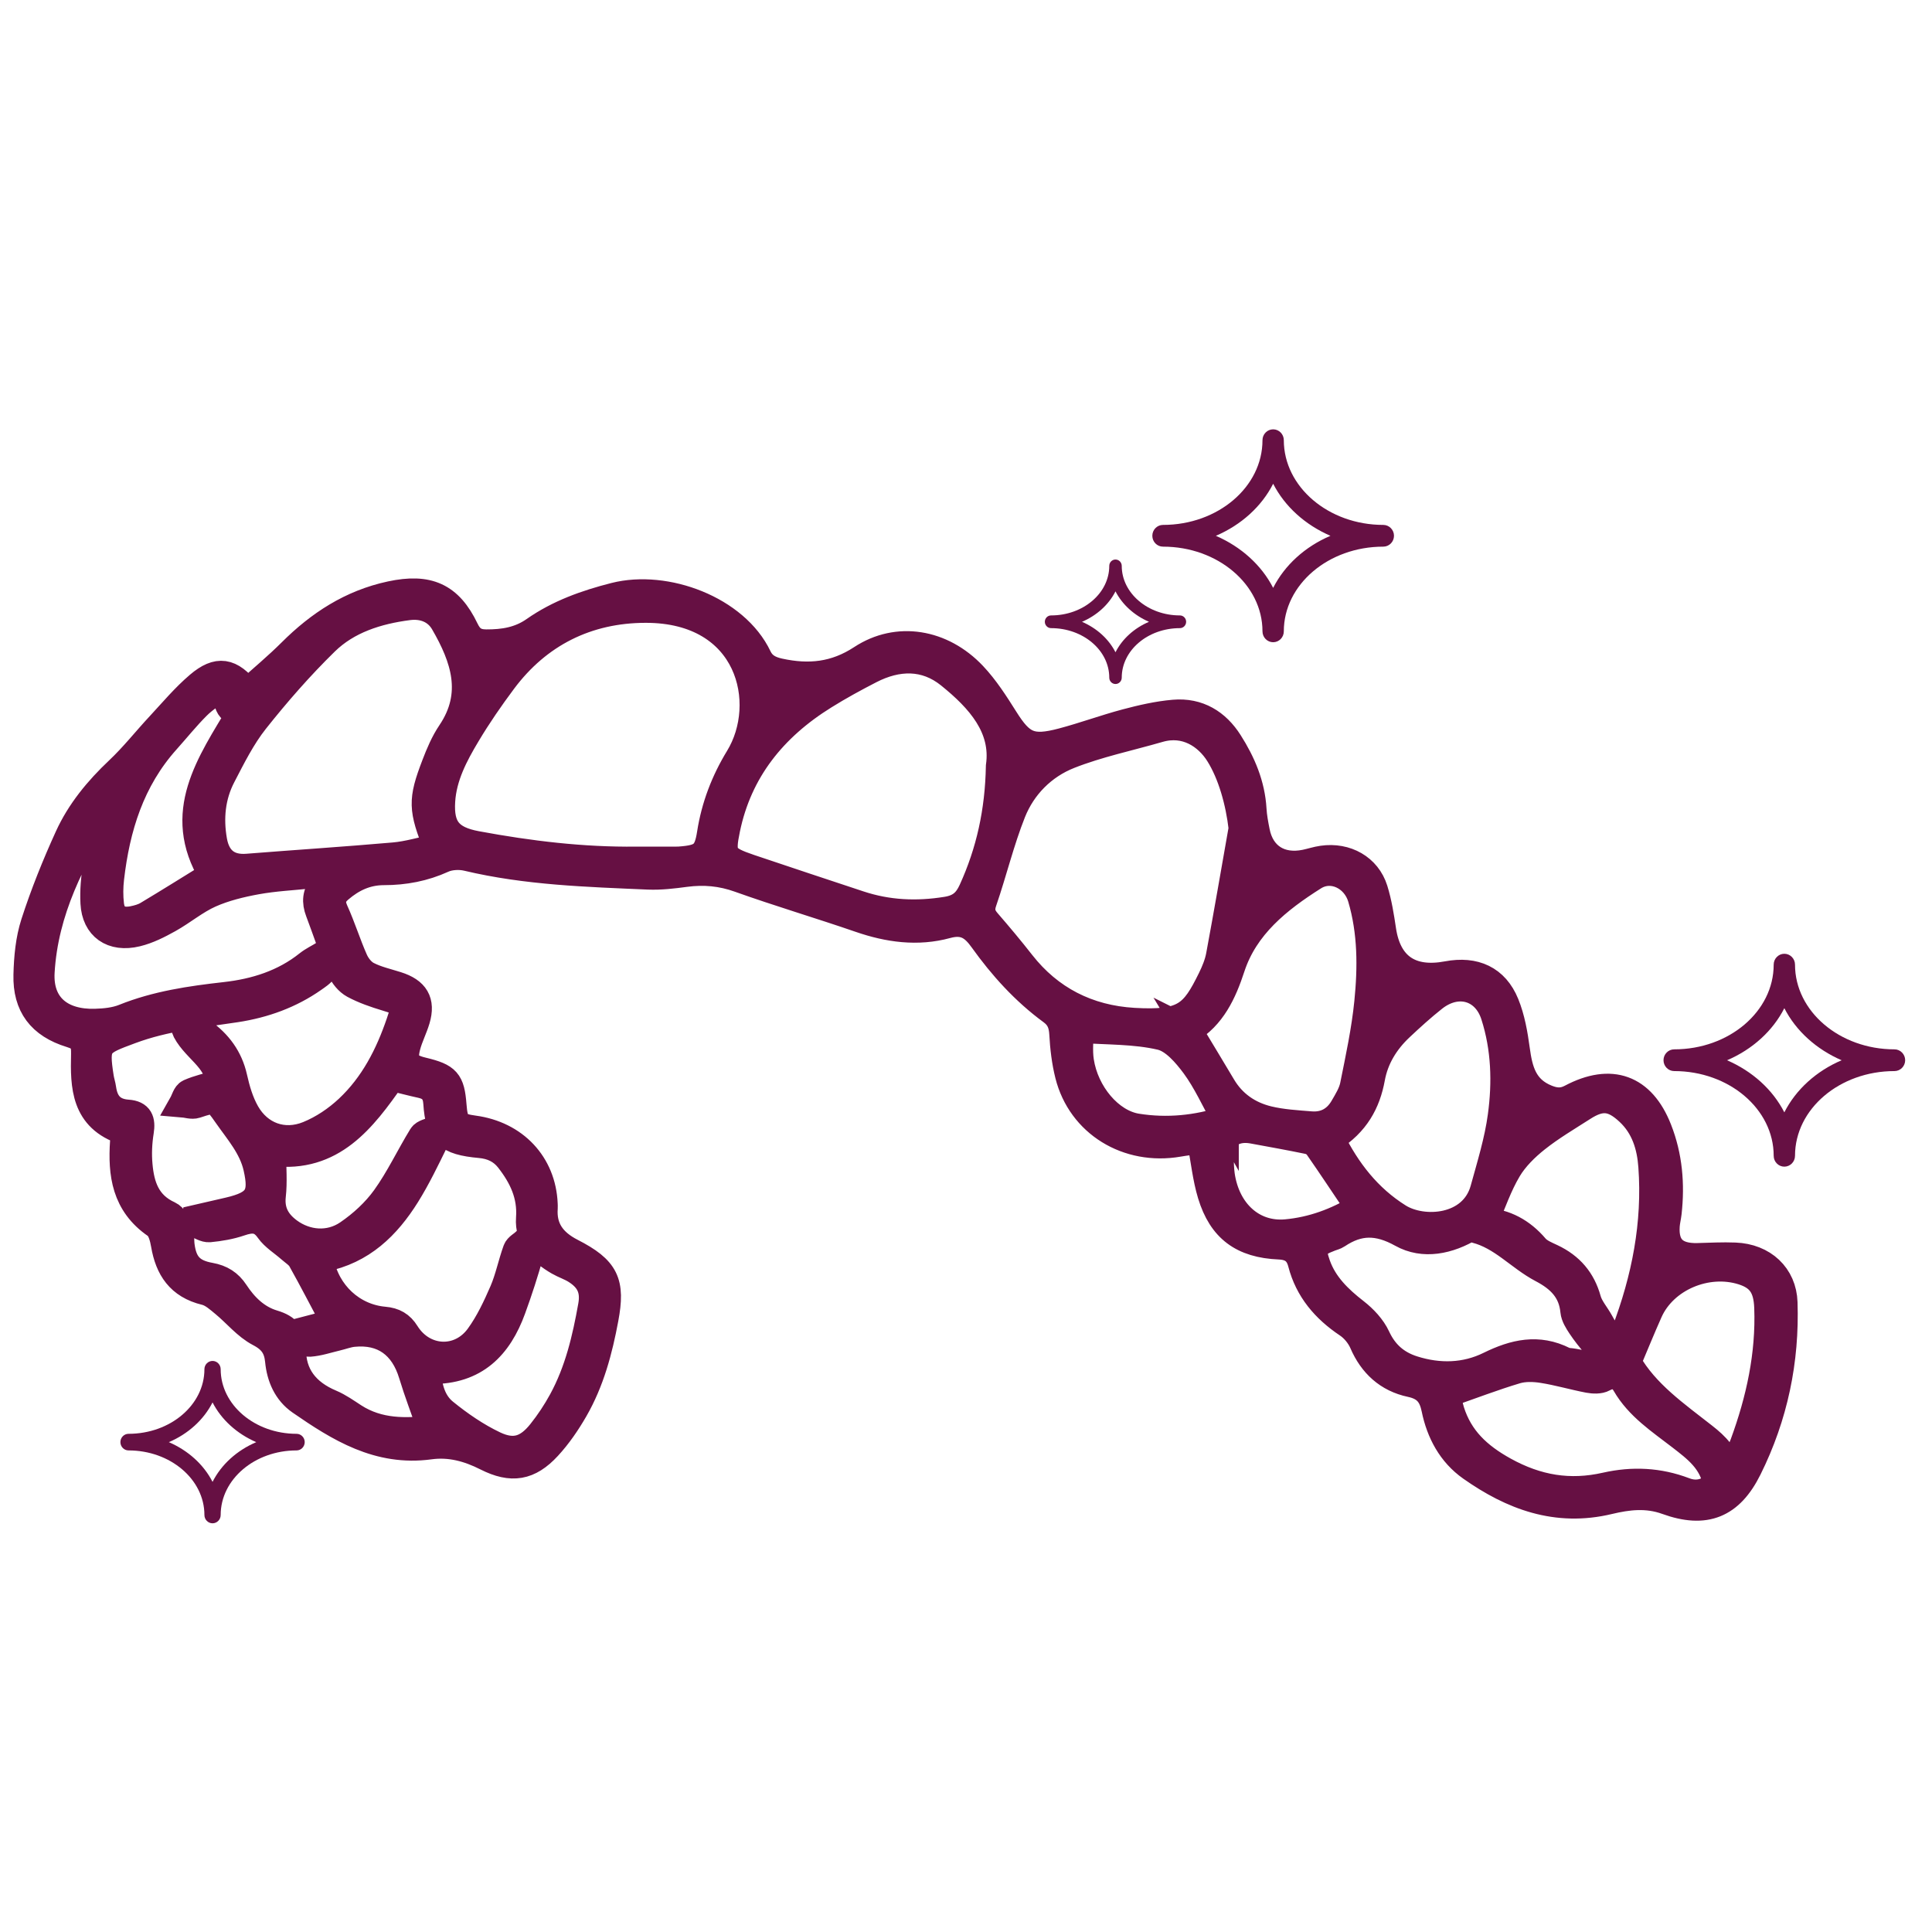 <svg xmlns="http://www.w3.org/2000/svg" width="72" height="72" viewBox="0 0 72 72" fill="none"><path d="M44.731 42.496C44.439 42.537 44.178 42.566 43.92 42.611C42.017 42.94 40.271 41.868 39.817 40.059C39.692 39.562 39.632 39.045 39.604 38.534C39.584 38.18 39.494 37.917 39.188 37.693C38.17 36.947 37.34 36.024 36.618 35.016C36.282 34.545 35.941 34.293 35.282 34.474C34.195 34.771 33.113 34.621 32.05 34.254C30.558 33.739 29.039 33.291 27.553 32.76C26.884 32.52 26.236 32.463 25.544 32.554C25.087 32.615 24.62 32.672 24.161 32.653C21.895 32.554 19.625 32.489 17.405 31.96C17.124 31.894 16.761 31.912 16.506 32.029C15.802 32.35 15.07 32.487 14.307 32.487C13.655 32.487 13.129 32.739 12.657 33.142C12.387 33.372 12.329 33.61 12.484 33.95C12.755 34.547 12.948 35.178 13.214 35.778C13.309 35.992 13.487 36.221 13.693 36.328C14.031 36.504 14.42 36.59 14.789 36.707C15.49 36.928 15.727 37.323 15.527 37.998C15.427 38.335 15.259 38.655 15.171 38.993C15.024 39.557 15.171 39.764 15.758 39.904C16.664 40.121 16.817 40.294 16.886 41.183C16.94 41.873 17.04 41.988 17.66 42.071C19.187 42.277 20.223 43.382 20.284 44.871C20.285 44.917 20.289 44.965 20.286 45.012C20.228 45.781 20.596 46.289 21.296 46.647C22.582 47.306 22.804 47.79 22.549 49.146C22.329 50.326 22.023 51.483 21.415 52.537C21.133 53.026 20.807 53.503 20.422 53.92C19.722 54.678 19.067 54.789 18.129 54.315C17.456 53.974 16.768 53.786 16.019 53.889C14.101 54.15 12.628 53.226 11.19 52.233C10.675 51.877 10.437 51.319 10.378 50.712C10.332 50.236 10.144 49.935 9.664 49.686C9.167 49.426 8.795 48.953 8.353 48.59C8.14 48.415 7.911 48.204 7.655 48.142C6.681 47.907 6.277 47.266 6.125 46.382C6.081 46.126 5.997 45.789 5.806 45.658C4.657 44.868 4.519 43.748 4.601 42.539C4.609 42.425 4.622 42.312 4.635 42.17C3.132 41.685 3.12 40.471 3.148 39.29C3.158 38.852 3.078 38.677 2.638 38.542C1.51 38.196 0.972 37.479 1.001 36.331C1.017 35.683 1.078 35.013 1.276 34.401C1.629 33.309 2.061 32.236 2.538 31.19C2.97 30.241 3.636 29.431 4.413 28.698C4.967 28.176 5.439 27.573 5.959 27.016C6.429 26.51 6.876 25.975 7.402 25.527C8.112 24.922 8.601 24.996 9.215 25.778C9.768 25.279 10.335 24.808 10.852 24.292C11.891 23.256 13.076 22.475 14.563 22.157C15.953 21.86 16.747 22.204 17.345 23.453C17.512 23.803 17.719 23.953 18.115 23.956C18.764 23.96 19.362 23.865 19.91 23.481C20.808 22.851 21.832 22.485 22.905 22.212C24.814 21.726 27.416 22.706 28.263 24.486C28.417 24.81 28.677 24.954 29.046 25.034C30.146 25.274 31.127 25.176 32.105 24.534C33.446 23.654 35.11 23.933 36.271 25.162C36.725 25.643 37.088 26.212 37.44 26.771C38.063 27.766 38.42 27.942 39.589 27.632C40.387 27.421 41.165 27.133 41.962 26.921C42.546 26.766 43.142 26.628 43.743 26.576C44.66 26.496 45.347 26.93 45.812 27.662C46.3 28.428 46.647 29.246 46.7 30.16C46.716 30.439 46.769 30.718 46.824 30.994C47.003 31.902 47.707 32.352 48.644 32.16C48.859 32.116 49.067 32.044 49.283 32.014C50.169 31.887 50.965 32.333 51.222 33.154C51.374 33.644 51.454 34.157 51.53 34.665C51.731 36 52.56 36.578 53.936 36.319C54.957 36.126 55.734 36.476 56.116 37.414C56.334 37.949 56.435 38.538 56.513 39.112C56.619 39.888 56.789 40.583 57.646 40.925C57.967 41.053 58.237 41.07 58.547 40.905C60.038 40.115 61.195 40.532 61.806 42.085C62.202 43.089 62.288 44.133 62.171 45.193C62.153 45.355 62.11 45.516 62.099 45.679C62.043 46.475 62.429 46.848 63.267 46.825C63.731 46.813 64.196 46.787 64.659 46.806C65.716 46.846 66.456 47.541 66.489 48.541C66.561 50.704 66.132 52.777 65.159 54.733C64.488 56.083 63.559 56.472 62.112 55.947C61.368 55.678 60.66 55.768 59.961 55.935C58.003 56.406 56.346 55.771 54.82 54.697C54.068 54.169 53.652 53.379 53.473 52.505C53.368 51.994 53.151 51.691 52.574 51.568C51.712 51.385 51.129 50.842 50.785 50.046C50.672 49.784 50.459 49.519 50.217 49.357C49.361 48.784 48.752 48.062 48.496 47.08C48.392 46.676 48.161 46.459 47.676 46.438C46.299 46.379 45.519 45.797 45.129 44.517C44.941 43.898 44.877 43.244 44.734 42.496H44.731ZM46.497 33.906C46.913 33.54 47.331 33.174 47.768 32.788C47.351 32.561 47.041 32.392 46.647 32.178C46.596 32.805 46.552 33.36 46.506 33.915L46.464 33.944L46.496 33.906H46.497ZM4.066 30.15C4.008 30.126 3.95 30.104 3.892 30.08C2.678 31.973 1.667 33.955 1.536 36.227C1.464 37.466 2.262 38.131 3.549 38.094C3.909 38.084 4.294 38.045 4.62 37.914C5.83 37.427 7.101 37.242 8.388 37.097C9.518 36.971 10.578 36.637 11.474 35.921C11.647 35.783 11.855 35.685 12.088 35.544C12.318 36.087 11.959 36.286 11.686 36.479C10.823 37.085 9.843 37.439 8.794 37.599C7.473 37.8 6.152 37.928 4.876 38.403C3.652 38.858 3.542 38.889 3.743 40.162C3.765 40.3 3.812 40.435 3.831 40.574C3.905 41.101 4.166 41.439 4.76 41.48C5.216 41.511 5.296 41.763 5.233 42.164C5.167 42.577 5.146 43.006 5.185 43.422C5.254 44.191 5.474 44.886 6.303 45.261C6.481 45.341 6.607 45.596 6.684 45.797C6.757 45.987 6.726 46.213 6.754 46.423C6.842 47.104 7.126 47.43 7.831 47.555C8.25 47.63 8.541 47.818 8.764 48.156C9.11 48.683 9.558 49.132 10.185 49.319C10.713 49.476 10.916 49.733 10.907 50.273C10.892 51.235 11.408 51.897 12.332 52.285C12.639 52.415 12.914 52.613 13.195 52.795C14.122 53.391 15.127 53.354 16.057 53.255C15.805 52.527 15.556 51.881 15.356 51.221C15.027 50.129 14.273 49.583 13.17 49.694C12.955 49.715 12.747 49.798 12.535 49.847C12.204 49.925 11.875 50.038 11.54 50.062C11.357 50.074 11.162 49.935 10.973 49.864C10.98 49.798 10.988 49.731 10.996 49.664C11.514 49.528 12.032 49.393 12.469 49.279C12.031 48.455 11.637 47.691 11.217 46.941C11.13 46.786 10.951 46.676 10.808 46.551C10.541 46.313 10.21 46.117 10.012 45.835C9.712 45.409 9.387 45.416 8.945 45.568C8.582 45.692 8.19 45.758 7.805 45.795C7.64 45.81 7.461 45.683 7.288 45.62L7.304 45.4C7.714 45.306 8.122 45.213 8.532 45.117C9.605 44.865 9.799 44.534 9.568 43.516C9.395 42.751 8.886 42.182 8.453 41.563C8.011 40.933 8.021 40.94 7.302 41.175C7.152 41.225 6.961 41.154 6.789 41.14C6.873 40.992 6.922 40.77 7.049 40.714C7.392 40.562 7.768 40.481 8.152 40.367C8.146 39.445 7.17 39.066 6.858 38.28C7.123 38.286 7.361 38.32 7.534 38.441C8.143 38.869 8.553 39.425 8.716 40.154C8.817 40.607 8.952 41.07 9.18 41.471C9.659 42.315 10.566 42.653 11.483 42.281C12.028 42.06 12.548 41.708 12.973 41.309C13.915 40.425 14.482 39.308 14.889 38.115C15.123 37.431 15.092 37.393 14.394 37.18C13.978 37.054 13.558 36.911 13.18 36.707C12.97 36.593 12.782 36.362 12.691 36.142C12.394 35.43 12.153 34.696 11.88 33.974C11.743 33.615 11.759 33.288 12.03 32.989C12.137 32.871 12.237 32.747 12.42 32.53C12.063 32.564 11.827 32.585 11.592 32.609C10.913 32.68 10.226 32.713 9.559 32.834C8.972 32.941 8.373 33.087 7.834 33.326C7.286 33.57 6.817 33.971 6.291 34.265C5.915 34.474 5.517 34.678 5.099 34.779C4.181 35.002 3.543 34.548 3.498 33.654C3.474 33.192 3.514 32.719 3.595 32.261C3.721 31.553 3.908 30.855 4.068 30.152L4.066 30.15ZM23.719 32.051C24.207 32.051 24.696 32.051 25.184 32.051C25.233 32.051 25.283 32.051 25.331 32.047C26.158 31.985 26.352 31.845 26.474 31.063C26.632 30.053 26.989 29.118 27.523 28.242C28.767 26.206 27.959 22.708 24.064 22.711C21.872 22.712 20.056 23.63 18.758 25.368C18.276 26.014 17.816 26.68 17.405 27.369C16.943 28.139 16.522 28.939 16.464 29.852C16.401 30.855 16.747 31.281 17.762 31.47C19.73 31.835 21.71 32.075 23.719 32.051ZM15.943 51.157C15.976 51.722 16.126 52.268 16.563 52.622C17.133 53.085 17.758 53.516 18.425 53.833C19.154 54.179 19.656 54.008 20.156 53.382C20.451 53.013 20.715 52.613 20.94 52.201C21.546 51.09 21.826 49.887 22.045 48.657C22.154 48.044 21.944 47.66 21.458 47.351C21.256 47.222 21.018 47.147 20.81 47.027C20.169 46.656 19.675 46.148 19.73 45.399C19.793 44.538 19.462 43.85 18.954 43.201C18.691 42.865 18.331 42.696 17.89 42.657C16.666 42.547 16.35 42.257 16.275 41.109C16.248 40.714 16.081 40.508 15.694 40.423C15.343 40.347 14.996 40.255 14.61 40.159C13.527 41.704 12.388 43.222 10.165 42.956C10.165 43.541 10.21 44.053 10.153 44.554C10.087 45.137 10.315 45.551 10.773 45.888C11.409 46.354 12.268 46.44 12.961 45.966C13.487 45.607 13.982 45.152 14.347 44.645C14.87 43.919 15.251 43.098 15.721 42.333C15.794 42.213 16.016 42.177 16.169 42.101C16.187 42.247 16.267 42.42 16.212 42.533C15.88 43.209 15.553 43.893 15.154 44.533C14.431 45.689 13.496 46.618 12.037 46.903C12 46.91 11.975 46.969 11.946 47.003C12.176 48.201 13.13 49.091 14.317 49.196C14.691 49.228 14.941 49.37 15.137 49.686C15.78 50.715 17.133 50.788 17.844 49.801C18.215 49.288 18.489 48.703 18.741 48.122C18.954 47.628 19.056 47.092 19.24 46.585C19.286 46.458 19.458 46.373 19.572 46.269C19.641 46.418 19.799 46.592 19.765 46.714C19.569 47.413 19.346 48.105 19.096 48.788C18.595 50.163 17.719 51.098 16.063 51.078C16.043 51.078 16.023 51.101 15.938 51.154L15.943 51.157ZM46.287 30.87C46.173 29.877 45.882 28.842 45.419 28.104C44.988 27.416 44.19 26.879 43.195 27.166C42.079 27.489 40.927 27.728 39.852 28.152C38.865 28.541 38.117 29.307 37.733 30.267C37.301 31.353 37.029 32.495 36.649 33.601C36.54 33.916 36.595 34.124 36.802 34.361C37.238 34.864 37.666 35.375 38.076 35.899C39.123 37.235 40.54 37.959 42.252 38.059C44.14 38.169 44.478 37.807 45.132 36.478C45.266 36.204 45.386 35.914 45.442 35.62C45.736 34.038 46.008 32.453 46.287 30.87ZM55.338 45.509C56.093 45.551 56.72 45.895 57.223 46.486C57.367 46.655 57.614 46.755 57.83 46.856C58.531 47.187 58.966 47.7 59.169 48.432C59.251 48.731 59.486 48.99 59.64 49.273C59.773 49.512 59.916 49.752 59.997 50.008C60.022 50.09 59.883 50.281 59.778 50.316C59.7 50.343 59.536 50.219 59.454 50.126C59.255 49.902 59.069 49.666 58.904 49.418C58.792 49.248 58.669 49.055 58.65 48.865C58.578 48.108 58.144 47.66 57.465 47.304C56.615 46.858 55.975 46.076 54.989 45.826C54.931 45.81 54.881 45.764 54.831 45.735C53.992 46.245 53.048 46.441 52.236 45.987C51.351 45.495 50.632 45.499 49.842 46.028C49.764 46.081 49.664 46.103 49.573 46.138C48.956 46.373 48.87 46.532 49.087 47.139C49.349 47.875 49.889 48.4 50.509 48.882C50.835 49.135 51.147 49.469 51.314 49.829C51.595 50.435 52.025 50.822 52.662 51.025C53.633 51.333 54.612 51.308 55.511 50.864C56.434 50.411 57.321 50.204 58.288 50.69C58.391 50.742 58.526 50.733 58.645 50.757C59.658 50.959 59.916 50.845 60.391 49.973C60.447 49.87 60.504 49.764 60.545 49.655C61.307 47.656 61.711 45.6 61.556 43.468C61.502 42.716 61.288 41.989 60.689 41.435C60.102 40.89 59.668 40.846 58.997 41.277C58.409 41.654 57.8 42.013 57.258 42.444C56.854 42.765 56.463 43.15 56.206 43.581C55.85 44.176 55.627 44.845 55.336 45.509H55.338ZM37.241 28.553C37.444 27.114 36.511 26.064 35.382 25.154C34.484 24.43 33.448 24.457 32.434 24.978C31.854 25.276 31.279 25.59 30.727 25.934C28.818 27.117 27.532 28.725 27.083 30.897C26.883 31.866 26.952 31.999 27.944 32.336C29.302 32.795 30.662 33.244 32.023 33.695C33.084 34.047 34.158 34.096 35.271 33.917C35.783 33.836 36.029 33.602 36.221 33.181C36.875 31.746 37.209 30.25 37.241 28.553ZM16.287 31.573C15.713 30.15 15.702 29.825 16.209 28.504C16.367 28.089 16.545 27.668 16.794 27.299C17.76 25.864 17.297 24.517 16.535 23.203C16.269 22.744 15.787 22.542 15.223 22.613C14.057 22.763 12.952 23.116 12.127 23.924C11.19 24.841 10.325 25.831 9.515 26.852C9.019 27.479 8.656 28.21 8.287 28.921C7.894 29.674 7.818 30.495 7.962 31.321C8.088 32.053 8.532 32.37 9.213 32.316C11.036 32.171 12.861 32.054 14.682 31.894C15.201 31.849 15.708 31.692 16.288 31.573H16.287ZM44.303 38.396C44.737 39.117 45.151 39.797 45.557 40.481C45.94 41.129 46.527 41.54 47.26 41.718C47.774 41.842 48.316 41.873 48.848 41.916C49.388 41.96 49.796 41.723 50.055 41.277C50.208 41.014 50.38 40.739 50.437 40.45C50.644 39.422 50.866 38.393 50.97 37.353C51.101 36.051 51.103 34.74 50.724 33.458C50.491 32.678 49.639 32.257 48.963 32.684C47.626 33.529 46.402 34.513 45.899 36.05C45.585 37.011 45.176 37.88 44.305 38.397L44.303 38.396ZM49.614 42.436C50.211 43.636 50.988 44.636 52.12 45.347C53.031 45.92 54.882 45.802 55.292 44.316C55.54 43.416 55.82 42.513 55.944 41.594C56.115 40.338 56.078 39.067 55.684 37.839C55.349 36.794 54.309 36.504 53.429 37.203C52.997 37.545 52.588 37.917 52.187 38.294C51.633 38.815 51.25 39.441 51.116 40.176C50.948 41.095 50.535 41.857 49.614 42.437V42.436ZM53.943 51.954C53.981 52.142 54.009 52.373 54.078 52.591C54.4 53.606 55.079 54.255 56.061 54.797C57.291 55.476 58.503 55.675 59.84 55.372C60.845 55.145 61.818 55.192 62.782 55.559C63.265 55.744 63.677 55.589 63.962 55.29C63.813 54.441 63.212 53.996 62.623 53.54C61.869 52.957 61.06 52.432 60.57 51.583C60.41 51.304 60.134 51.166 59.762 51.371C59.615 51.453 59.38 51.443 59.199 51.409C58.626 51.299 58.065 51.132 57.489 51.042C57.17 50.991 56.809 50.98 56.506 51.07C55.674 51.319 54.863 51.63 53.942 51.953L53.943 51.954ZM64.435 54.851C64.614 54.505 64.835 54.171 64.969 53.809C65.571 52.168 65.94 50.484 65.875 48.732C65.847 47.959 65.584 47.592 64.945 47.387C63.603 46.962 62.021 47.635 61.464 48.882C61.188 49.501 60.932 50.131 60.666 50.76C61.334 51.932 62.454 52.703 63.505 53.529C63.956 53.882 64.313 54.24 64.437 54.851H64.435ZM8.3 25.582C7.941 25.855 7.615 26.054 7.355 26.314C6.95 26.718 6.592 27.165 6.21 27.592C4.883 29.072 4.344 30.845 4.125 32.734C4.088 33.057 4.084 33.391 4.122 33.713C4.177 34.175 4.465 34.358 4.944 34.267C5.133 34.23 5.332 34.175 5.492 34.079C6.294 33.599 7.086 33.102 7.899 32.601C6.503 30.291 7.818 28.458 8.972 26.528C8.356 26.542 8.545 26.024 8.299 25.583L8.3 25.582ZM45.666 41.721C45.261 40.997 44.957 40.307 44.517 39.709C44.193 39.273 43.745 38.746 43.259 38.632C42.295 38.407 41.264 38.439 40.257 38.366C40.257 38.714 40.205 39.138 40.267 39.546C40.449 40.746 41.363 41.84 42.373 41.999C43.491 42.177 44.602 42.066 45.666 41.719V41.721ZM50.643 45.01C50.1 44.205 49.608 43.46 49.097 42.726C49.026 42.625 48.879 42.539 48.753 42.513C48.065 42.371 47.375 42.247 46.682 42.12C45.951 41.987 45.46 42.382 45.476 43.092C45.482 43.326 45.485 43.561 45.517 43.791C45.716 45.165 46.688 46.05 47.927 45.94C48.907 45.852 49.809 45.516 50.641 45.012L50.643 45.01ZM51.508 37.958C51.564 37.975 51.62 37.99 51.677 38.007C52.012 37.654 52.347 37.301 52.684 36.947C52.369 36.773 52.044 36.593 51.649 36.375C51.598 36.959 51.554 37.459 51.51 37.959L51.508 37.958ZM28.671 26.731C29.074 26.345 29.38 26.052 29.739 25.706C29.359 25.647 29.039 25.598 28.671 25.54V26.731ZM56.584 40.957C56.55 41.44 56.525 41.798 56.488 42.318C56.91 41.987 57.188 41.767 57.518 41.507C57.185 41.311 56.948 41.171 56.584 40.957ZM17.749 24.574C17.847 24.896 17.913 25.113 18.007 25.424C18.241 25.099 18.403 24.872 18.617 24.574H17.749ZM37.932 28.168V28.939C38.164 28.706 38.318 28.549 38.518 28.349C38.295 28.28 38.145 28.234 37.932 28.168Z" fill="#661043" stroke="#661043"></path><path d="M70.603 39.106C68.559 39.106 66.895 37.688 66.895 35.95C66.895 35.727 66.716 35.544 66.497 35.544C66.278 35.544 66.1 35.727 66.1 35.95C66.1 37.693 64.438 39.106 62.392 39.106C62.173 39.106 61.994 39.288 61.994 39.511C61.994 39.734 62.173 39.916 62.392 39.916C64.435 39.916 66.1 41.33 66.1 43.073C66.1 43.296 66.278 43.478 66.497 43.478C66.716 43.478 66.895 43.296 66.895 43.073C66.895 41.33 68.556 39.916 70.603 39.916C70.821 39.916 71 39.734 71 39.511C71 39.29 70.821 39.106 70.603 39.106ZM66.497 41.454C66.064 40.607 65.305 39.921 64.362 39.513C65.308 39.108 66.067 38.419 66.497 37.572C66.93 38.419 67.69 39.104 68.632 39.513C67.685 39.916 66.926 40.607 66.497 41.454Z" fill="#661043"></path><path d="M51.552 19.562C49.509 19.562 47.844 18.143 47.844 16.405C47.844 16.182 47.666 16 47.447 16C47.228 16 47.049 16.182 47.049 16.405C47.049 18.148 45.388 19.562 43.341 19.562C43.122 19.562 42.944 19.744 42.944 19.967C42.944 20.19 43.122 20.372 43.341 20.372C45.385 20.372 47.049 21.786 47.049 23.529C47.049 23.752 47.228 23.934 47.447 23.934C47.666 23.934 47.844 23.752 47.844 23.529C47.844 21.786 49.505 20.372 51.552 20.372C51.771 20.372 51.95 20.19 51.95 19.967C51.95 19.745 51.771 19.562 51.552 19.562ZM47.447 21.909C47.013 21.062 46.254 20.377 45.312 19.968C46.257 19.563 47.017 18.875 47.447 18.028C47.88 18.875 48.639 19.56 49.582 19.968C48.634 20.372 47.875 21.062 47.447 21.909Z" fill="#661043"></path><path d="M11.052 53.434C9.494 53.434 8.224 52.353 8.224 51.027C8.224 50.857 8.088 50.718 7.921 50.718C7.754 50.718 7.618 50.857 7.618 51.027C7.618 52.356 6.351 53.434 4.79 53.434C4.623 53.434 4.487 53.573 4.487 53.743C4.487 53.914 4.623 54.053 4.79 54.053C6.348 54.053 7.618 55.131 7.618 56.46C7.618 56.63 7.754 56.769 7.921 56.769C8.088 56.769 8.224 56.63 8.224 56.46C8.224 55.131 9.492 54.053 11.052 54.053C11.219 54.053 11.356 53.914 11.356 53.743C11.356 53.574 11.219 53.434 11.052 53.434ZM7.921 55.225C7.591 54.579 7.012 54.056 6.293 53.745C7.014 53.436 7.593 52.91 7.921 52.264C8.252 52.91 8.831 53.433 9.55 53.745C8.827 54.053 8.248 54.579 7.921 55.225Z" fill="#661043"></path><path d="M43.972 22.935C42.777 22.935 41.804 22.105 41.804 21.089C41.804 20.958 41.699 20.852 41.571 20.852C41.443 20.852 41.339 20.958 41.339 21.089C41.339 22.108 40.367 22.935 39.17 22.935C39.042 22.935 38.938 23.041 38.938 23.172C38.938 23.302 39.042 23.409 39.17 23.409C40.365 23.409 41.339 24.235 41.339 25.254C41.339 25.385 41.443 25.491 41.571 25.491C41.699 25.491 41.804 25.385 41.804 25.254C41.804 24.235 42.775 23.409 43.972 23.409C44.1 23.409 44.204 23.302 44.204 23.172C44.204 23.042 44.1 22.935 43.972 22.935ZM41.571 24.308C41.318 23.812 40.874 23.411 40.323 23.173C40.876 22.936 41.32 22.533 41.571 22.038C41.825 22.533 42.269 22.934 42.82 23.173C42.266 23.409 41.822 23.812 41.571 24.308Z" fill="#661043"></path></svg>
